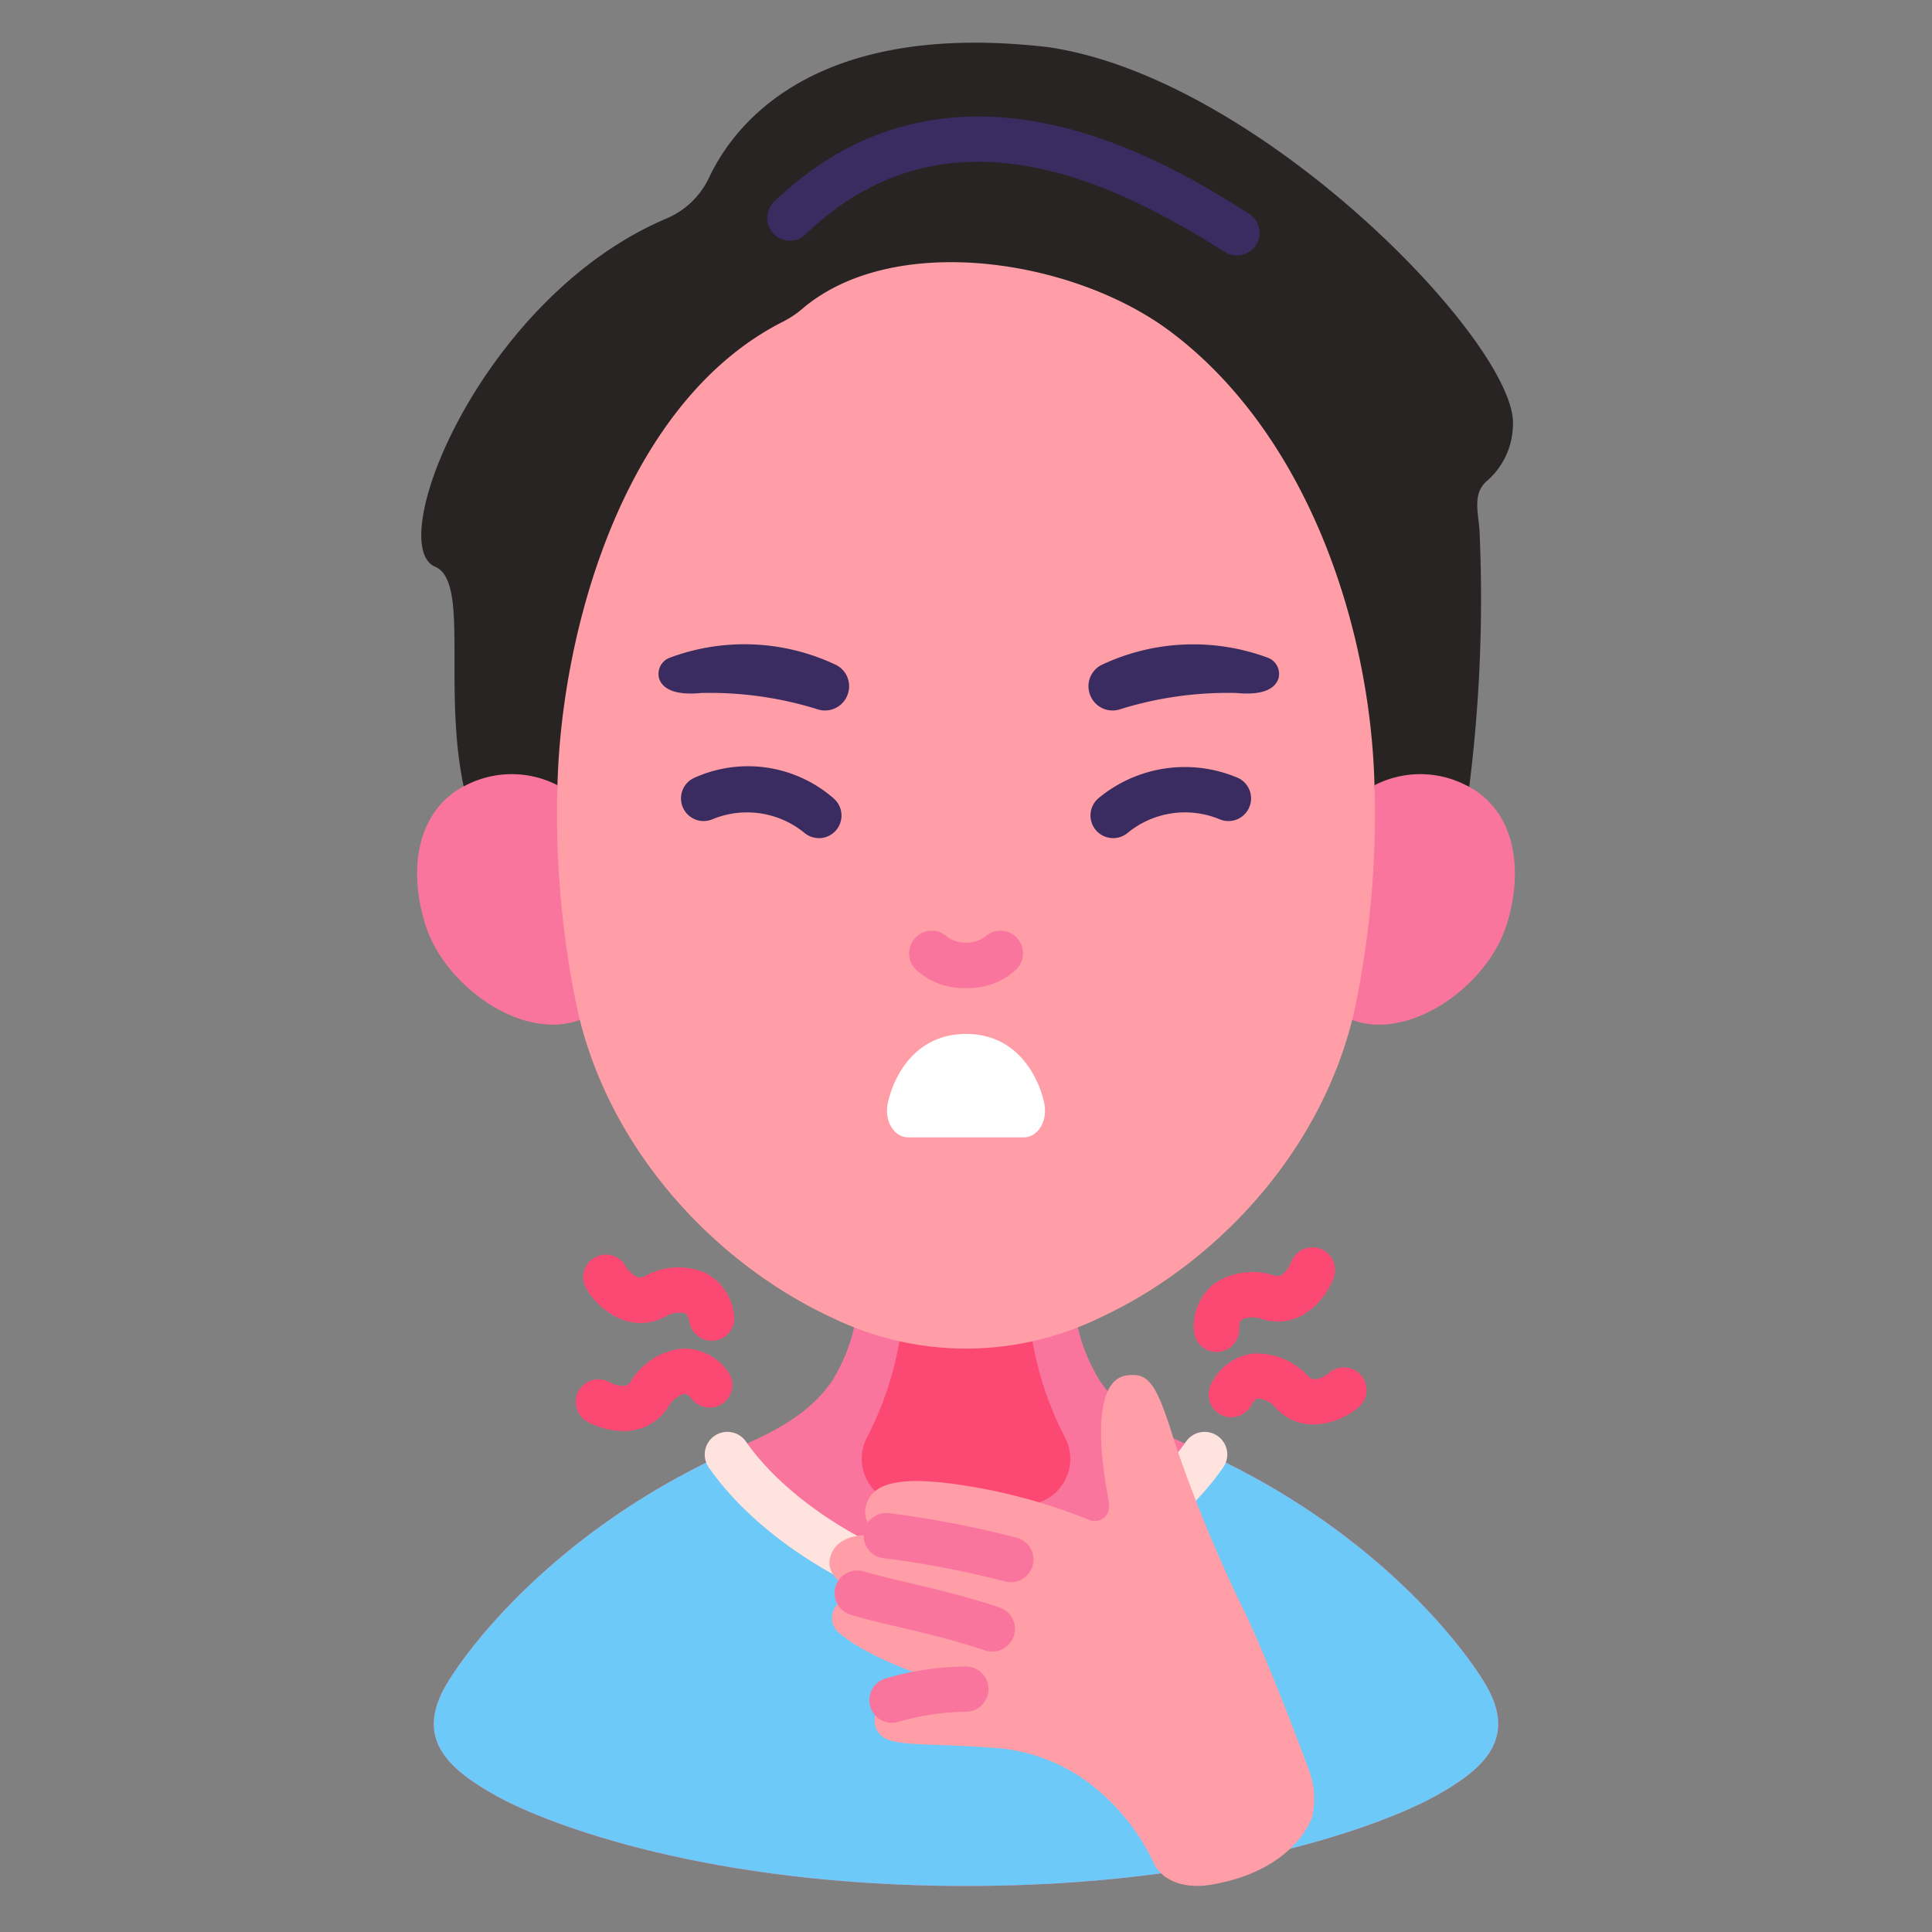 <svg id="Flat" height="300" viewBox="0 0 128 128" width="300" xmlns="http://www.w3.org/2000/svg" version="1.1" xmlns:xlink="http://www.w3.org/1999/xlink" xmlns:svgjs="http://svgjs.dev/svgjs"><rect x="0" y="0" width="128" height="128" fill="#808080" stroke="none"/><g width="100%" height="100%" transform="matrix(1,0,0,1,0,0)"><path d="m95.07 119.01c-3.48 1.91-14.08 5.94-31.07 5.94s-27.59-4.03-31.07-5.94c-3.37-1.87-5.56-3.91-3.2-7.67 2.02-3.22 7.81-10.14 18.08-14.93 2.66-1.24 5.62-2.32 7.41-5.06a11.649 11.649 0 0 0 1.66-6.59h14.24a11.649 11.649 0 0 0 1.66 6.59c1.79 2.74 4.75 3.82 7.41 5.06 10.27 4.79 16.06 11.71 18.08 14.93 2.36 3.76.17 5.8-3.2 7.67z" fill="#fa759e" fill-opacity="1" data-original-color="#f97d8cff" stroke="none" stroke-opacity="1"/><path d="m95.07 119.01c-3.48 1.91-14.08 5.94-31.07 5.94s-27.59-4.03-31.07-5.94c-3.37-1.87-5.56-3.91-3.2-7.67 2.02-3.22 7.81-10.14 18.08-14.93.13-.06.25-.12.38-.17 3.59 5.17 11.39 9.22 15.81 9.22s12.22-4.05 15.81-9.22c.13.05.25.11.38.17 10.27 4.79 16.06 11.71 18.08 14.93 2.36 3.76.17 5.8-3.2 7.67z" fill="#6dc9f7" fill-opacity="1" data-original-color="#ffa73eff" stroke="none" stroke-opacity="1"/><path d="m64 107.085c-4.812 0-13.121-4.219-17.042-9.864a1.5 1.5 0 0 1 2.465-1.711c3.3 4.75 10.672 8.575 14.577 8.575s11.279-3.825 14.577-8.575a1.5 1.5 0 1 1 2.465 1.711c-3.921 5.645-12.23 9.864-17.042 9.864z" fill="#ffe3de" fill-opacity="1" data-original-color="#ffe3deff" stroke="none" stroke-opacity="1"/><path d="m72.78 91.35a20.272 20.272 0 0 1 -17.56 0 11.649 11.649 0 0 0 1.66-6.59h14.24a11.649 11.649 0 0 0 1.66 6.59z" fill="#fa759e" fill-opacity="1" data-original-color="#f65e7bff" stroke="none" stroke-opacity="1"/><g fill="#fc4974"><path d="m47.151 88.828a1.5 1.5 0 0 1 -1.477-1.255c-.051-.3-.142-.491-.272-.553a1.7 1.7 0 0 0 -1.269.177c-2.309 1.266-4.407-.361-5.254-1.767a1.5 1.5 0 1 1 2.568-1.549c.06.094.658 1.012 1.241.687a4.578 4.578 0 0 1 4.026-.247 3.586 3.586 0 0 1 1.919 2.762 1.5 1.5 0 0 1 -1.233 1.725 1.6 1.6 0 0 1 -.249.02z" fill="#fc4974" fill-opacity="1" data-original-color="#fc4974ff" stroke="none" stroke-opacity="1"/><path d="m41.278 94.808a5.044 5.044 0 0 1 -2.4-.635 1.5 1.5 0 0 1 1.476-2.611c.1.052 1.066.553 1.417-.011a4.575 4.575 0 0 1 3.382-2.2 3.577 3.577 0 0 1 3.032 1.462 1.5 1.5 0 1 1 -2.335 1.887c-.2-.239-.32-.374-.51-.348a1.69 1.69 0 0 0 -1.017.778 3.427 3.427 0 0 1 -3.045 1.678z" fill="#fc4974" fill-opacity="1" data-original-color="#fc4974ff" stroke="none" stroke-opacity="1"/><path d="m80.6 89.573a1.5 1.5 0 0 1 -1.5-1.46 3.583 3.583 0 0 1 1.362-3.077 4.574 4.574 0 0 1 4-.519c.648.212 1.081-.9 1.086-.911a1.5 1.5 0 0 1 2.816 1.034c-.565 1.541-2.32 3.537-4.823 2.732a1.7 1.7 0 0 0 -1.28.066c-.116.086-.17.287-.162.595a1.5 1.5 0 0 1 -1.459 1.539z" fill="#fc4974" fill-opacity="1" data-original-color="#fc4974ff" stroke="none" stroke-opacity="1"/><path d="m87.028 94.377a3.368 3.368 0 0 1 -2.549-1.146 1.608 1.608 0 0 0 -1.147-.571c-.143.019-.289.166-.434.44a1.5 1.5 0 1 1 -2.65-1.407 3.584 3.584 0 0 1 2.7-2.008 4.61 4.61 0 0 1 3.737 1.515c.449.49 1.306-.186 1.4-.265a1.5 1.5 0 0 1 1.933 2.294 4.847 4.847 0 0 1 -2.99 1.148z" fill="#fc4974" fill-opacity="1" data-original-color="#fc4974ff" stroke="none" stroke-opacity="1"/><path d="m70.554 95.223a21.863 21.863 0 0 1 -2.269-7.16h-8.573a21.842 21.842 0 0 1 -2.268 7.159 3.044 3.044 0 0 0 1.519 4.233 12.26 12.26 0 0 0 10.076.015 3.054 3.054 0 0 0 1.515-4.247z" fill="#fc4974" fill-opacity="1" data-original-color="#fc4974ff" stroke="none" stroke-opacity="1"/></g><path d="m86.658 117.116c-.714-1.959-2.646-7.025-4.094-10.105a94.858 94.858 0 0 1 -4.773-11.554c-1.2-3.948-1.741-4.491-3.1-4.337-1.907.216-2.131 3.606-1.244 8.278.179.949-.373 1.493-1.164 1.35a37.4 37.4 0 0 0 -8.851-2.4c-3.32-.473-5.986-.346-6.112 1.8-.032.535.326 1.285 1.425 1.6-1.18-.117-3.39-.242-3.771 1.546-.225 1.058 1.1 2.037 2.071 2.328-1.849.022-2.361 1.716-1.55 2.469 1.535 1.425 5.28 2.966 8.484 3.793a17.875 17.875 0 0 0 -4.876.755 1.36 1.36 0 0 0 -.52 2.5c1.024.563 3.149.35 7.256.66a11.736 11.736 0 0 1 6.712 2.645 14.273 14.273 0 0 1 3.932 5.078c.579 1.1 2 1.623 3.678 1.355 3.946-.63 6.04-2.664 6.756-4.441a5.367 5.367 0 0 0 -.259-3.32zm-29.609-11.5c-.019-.006-.037-.013.006 0z" fill="#ff9ea7" fill-opacity="1" data-original-color="#ff9ea7ff" stroke="none" stroke-opacity="1"/><path d="m59.1 114.139a1.5 1.5 0 0 1 -.4-2.947 19.688 19.688 0 0 1 5.261-.784 1.5 1.5 0 0 1 .055 3 16.655 16.655 0 0 0 -4.517.677 1.546 1.546 0 0 1 -.399.054z" fill="#fa759e" fill-opacity="1" data-original-color="#f65e7bff" stroke="none" stroke-opacity="1"/><path d="m66.973 104.826a1.465 1.465 0 0 1 -.385-.05 63.428 63.428 0 0 0 -8.039-1.541 1.5 1.5 0 1 1 .39-2.974 66.4 66.4 0 0 1 8.416 1.615 1.5 1.5 0 0 1 -.382 2.95z" fill="#fa759e" fill-opacity="1" data-original-color="#f65e7bff" stroke="none" stroke-opacity="1"/><path d="m65.74 109.422a1.518 1.518 0 0 1 -.475-.077c-2.077-.695-4.035-1.156-5.761-1.562-1.13-.265-2.2-.516-3.137-.8a1.5 1.5 0 1 1 .858-2.875c.855.255 1.88.5 2.965.752 1.79.421 3.819.9 6.026 1.636a1.5 1.5 0 0 1 -.476 2.923z" fill="#fa759e" fill-opacity="1" data-original-color="#f65e7bff" stroke="none" stroke-opacity="1"/><path d="m69.413 3.12c-15.533-1.8-20.8 5.158-22.449 8.672a5.461 5.461 0 0 1 -2.842 2.7c-12.168 5.17-18.755 21.58-15.293 23.057 2.394 1.021.328 8.641 2.1 15.445l66.29.076a99.872 99.872 0 0 0 .8-17.969c-.095-1.2-.442-2.367.44-3.19a4.99 4.99 0 0 0 1.775-3.728c.366-5.252-16.697-23.043-30.821-25.063z" fill="#292424" fill-opacity="1" data-original-color="#3d60acff" stroke="none" stroke-opacity="1"/><path d="m81.952 16.926a1.5 1.5 0 0 1 -.782-.221l-.578-.358c-7.313-4.547-18.087-9.579-27.2-.839a1.5 1.5 0 1 1 -2.077-2.164c11.846-11.369 26.156-2.469 30.858.456l.56.346a1.5 1.5 0 0 1 -.784 2.78z" fill="#3a2c60" fill-opacity="1" data-original-color="#354c8eff" stroke="none" stroke-opacity="1"/><path d="m30.931 51.994c-3.073 1.464-4.02 5.2-2.75 9.265 1.259 4.041 6.401 7.741 10.239 6.314l-1.482-15.548a6.631 6.631 0 0 0 -6.007-.031z" fill="#fa759e" fill-opacity="1" data-original-color="#f97d8cff" stroke="none" stroke-opacity="1"/><path d="m97.069 51.994a6.628 6.628 0 0 0 -6.006.031l-1.483 15.548c3.838 1.427 8.98-2.273 10.239-6.314 1.27-4.059.323-7.801-2.75-9.265z" fill="#fa759e" fill-opacity="1" data-original-color="#f97d8cff" stroke="none" stroke-opacity="1"/><path d="m38.133 60.834a1.5 1.5 0 0 1 -1.221-.626c-1.177-1.644-3.853-1.537-3.876-1.526a1.5 1.5 0 0 1 -.173-3c.182-.012 4.34-.224 6.489 2.773a1.5 1.5 0 0 1 -1.219 2.374z" fill="#fa759e" fill-opacity="1" data-original-color="#f65e7bff" stroke="none" stroke-opacity="1"/><path d="m89.867 60.834a1.5 1.5 0 0 1 -1.219-2.374c2.148-3 6.308-2.789 6.489-2.773a1.5 1.5 0 0 1 -.173 3c-.037-.01-2.7-.112-3.876 1.526a1.5 1.5 0 0 1 -1.221.621z" fill="#fa759e" fill-opacity="1" data-original-color="#f65e7bff" stroke="none" stroke-opacity="1"/><path d="m51.914 21.292a6.365 6.365 0 0 0 1.259-.849c6.038-5.122 17.921-3.3 24.339 1.5 9.042 6.757 13.288 19.438 13.551 30.082a62.747 62.747 0 0 1 -1.363 15.075c-2.229 9.537-9.5 16.83-16.861 20.216a20.249 20.249 0 0 1 -17.678 0c-7.361-3.386-14.632-10.679-16.861-20.216a62.747 62.747 0 0 1 -1.367-15.073c.267-10.422 4.467-25.45 14.981-30.735z" fill="#ff9ea7" fill-opacity="1" data-original-color="#ff9ea7ff" stroke="none" stroke-opacity="1"/><path d="m64.006 65.462a4.664 4.664 0 0 1 -3.314-1.218 1.5 1.5 0 1 1 2.079-2.164 2.186 2.186 0 0 0 2.468 0 1.5 1.5 0 1 1 2.08 2.162 4.661 4.661 0 0 1 -3.313 1.22z" fill="#fa759e" fill-opacity="1" data-original-color="#f65e7bff" stroke="none" stroke-opacity="1"/><path d="m44.38 43.573a14.147 14.147 0 0 1 11.031.49 1.583 1.583 0 0 1 .744 1.958 1.59 1.59 0 0 1 -1.928.991 23.961 23.961 0 0 0 -7.769-1.1c-1.882.182-2.562-.353-2.777-.918a1.143 1.143 0 0 1 .699-1.421z" fill="#3a2c60" fill-opacity="1" data-original-color="#354c8eff" stroke="none" stroke-opacity="1"/><path d="m54.252 55.527a1.494 1.494 0 0 1 -.982-.367 6 6 0 0 0 -6.049-.889 1.5 1.5 0 0 1 -1.28-2.712 8.626 8.626 0 0 1 9.295 1.341 1.5 1.5 0 0 1 -.984 2.632z" fill="#3a2c60" fill-opacity="1" data-original-color="#354c8eff" stroke="none" stroke-opacity="1"/><path d="m83.99 43.573a14.219 14.219 0 0 0 -11.031.49 1.583 1.583 0 0 0 -.744 1.958 1.59 1.59 0 0 0 1.928.991 23.961 23.961 0 0 1 7.769-1.1c1.882.182 2.562-.353 2.777-.918a1.143 1.143 0 0 0 -.699-1.421z" fill="#3a2c60" fill-opacity="1" data-original-color="#354c8eff" stroke="none" stroke-opacity="1"/><path d="m73.748 55.527a1.5 1.5 0 0 1 -.984-2.632 8.948 8.948 0 0 1 9.3-1.336 1.5 1.5 0 0 1 -1.28 2.712 5.993 5.993 0 0 0 -6.049.889 1.494 1.494 0 0 1 -.987.367z" fill="#3a2c60" fill-opacity="1" data-original-color="#354c8eff" stroke="none" stroke-opacity="1"/><path d="m64 75.352h3.85c.846 0 1.627-1.011 1.314-2.359-.455-1.924-1.938-4.493-5.164-4.493s-4.709 2.57-5.164 4.494c-.313 1.348.468 2.359 1.314 2.359z" fill="#ffffff" fill-opacity="1" data-original-color="#ffffffff" stroke="none" stroke-opacity="1"/></g></svg>